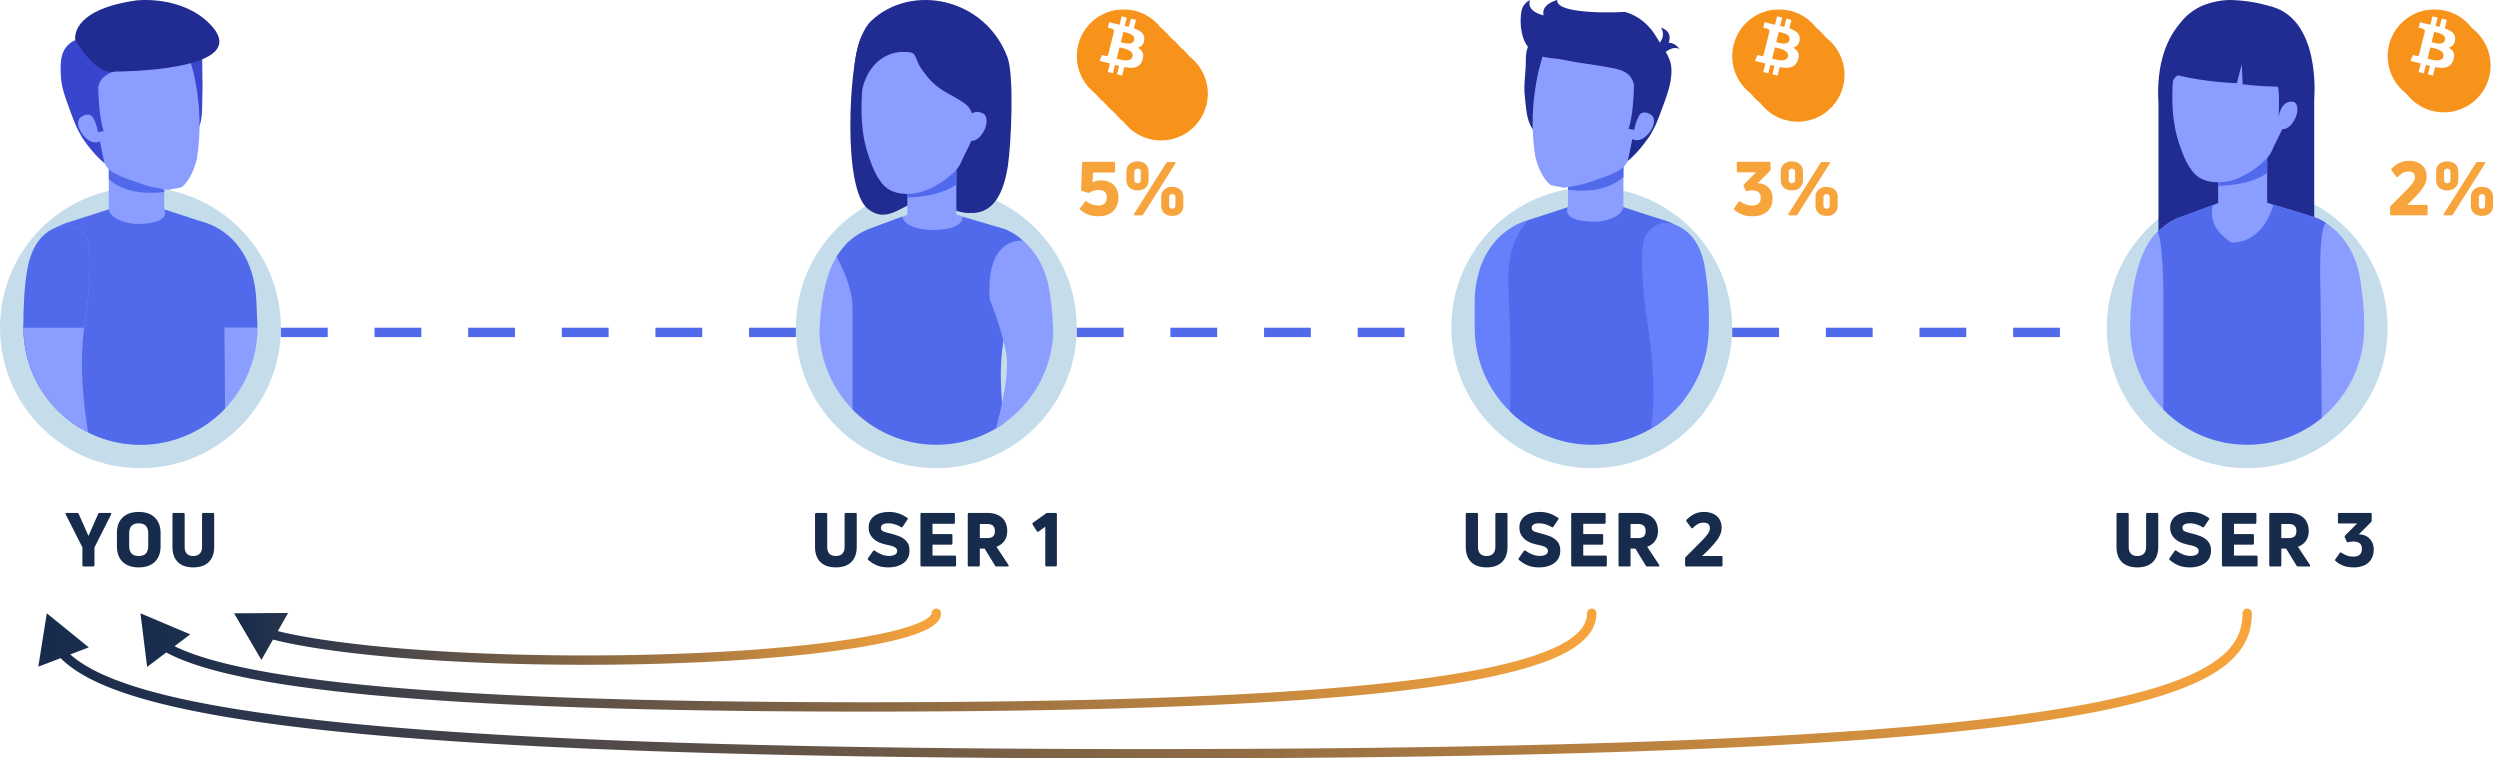 <svg width="534" height="162" fill="none" xmlns="http://www.w3.org/2000/svg"><circle cx="200" cy="70" r="30" fill="#C5DCEB"/><path fill-rule="evenodd" clip-rule="evenodd" d="M204.102 44.949c-2.213-.803-3.608-2.653-6.234-2.421-4.673.412-7.987 5.664-12.484 2.1-5.442-4.315-4.013-30.272-1.653-36.151 2-4.987 5.689-.112 10.953-1.787 6.117-1.946 11.389 2.88 14.552 7.89 3.291 5.218 4.986 11.863 4.5 17.984-.449 5.656-1.471 15.349-9.634 12.385z" fill="#212C93"/><path fill-rule="evenodd" clip-rule="evenodd" d="M179.744 53.394c.885-1.081 1.494.122 1.826 3.61l5.126 9.134-1.547 7.246-1.436 15.583c-5.072-4.359-8.376-10.718-8.689-17.853.372-13.7 4.72-17.72 4.72-17.72zm14.068-4.886h10.463v-15.32h-10.463v15.319z" fill="#8B9EFF"/><path fill-rule="evenodd" clip-rule="evenodd" d="M204.275 39.441V33.19h-10.463v9.006c3.451-.105 7.547-.73 10.463-2.754z" fill="#516AEC"/><path fill-rule="evenodd" clip-rule="evenodd" d="M185.979 48.776l8.844-3.276h8.44l10.812 3.276s3.692.985 6.04 4.617l-34.136-4.617z" fill="#8B9EFF"/><path fill-rule="evenodd" clip-rule="evenodd" d="M192.724 46.277c.674 2.847 6.318 2.847 6.318 2.847 7.026 0 6.518-2.772 6.518-2.772l8.515 2.424s6.213 1.652 7.646 8.599l.048.255-.008.008c-.531.541-2.145 3.162-4.842 7.862l-.194.34c-2.948 5.145-3.679 13.313-2.193 24.504A24.876 24.876 0 01200 95a24.925 24.925 0 01-17.892-7.54V65.84c0-3.037-1.134-6.718-3.402-11.046a22.608 22.608 0 012.366-3.021c2.412-2.234 4.907-2.997 4.907-2.997l6.745-2.5z" fill="#516AEC"/><path fill-rule="evenodd" clip-rule="evenodd" d="M218.413 51.36s4.473 3.136 5.692 10.512c0 0 .726 3.667.87 9.222-.373 8.698-5.191 16.243-12.24 20.424 2.102-7.865 2.805-13.383 2.108-16.555a66.01 66.01 0 00-3.381-10.859s-1.667-12.569 6.951-12.744zm-12.998-16.95a6.902 6.902 0 01-1.554 2.265 19.163 19.163 0 01-5.998 3.943c-2.736 1.123-6.867 1.266-9.041-.987-1.762-1.827-2.729-4.594-3.494-6.967-1.487-4.613-1.469-9.653-1.09-14.444a37.74 37.74 0 01.378-3.268c1.703-10.45 10.643-10.426 10.643-10.426 6.752-.294 12.914 2.896 13.951 10.01.399 2.725-.126 5.652-.263 8.376-.101 2.002-.346 4-.987 5.91-.653 1.948-1.731 3.707-2.545 5.587z" fill="#8B9EFF"/><path fill-rule="evenodd" clip-rule="evenodd" d="M183.514 24.38c-2.523-7.812-.487-16.999 2.529-19.873 8.543-8.15 24.32-5.048 29.141 7.692 1.489 3.935.79 18.608.115 23.119-.904 6.042-3.125 10.182-7.714 10.182.123-4.983-.26-10.503.182-16.594.439-6.044-.366-6.192-5.395-9.004-2.502-1.4-3.955-2.86-5.51-5.13-1.923-2.81-.476-3.793-4.283-3.666 0 0-8.848-.302-9.065 13.275z" fill="#212C93"/><path fill-rule="evenodd" clip-rule="evenodd" d="M206.287 26.442s.893-3.718 3.752-2.181c0 0 1.291.653.361 3.206 0 0-1.357 3.674-4.116 2.33l.003-3.355z" fill="#8B9EFF"/><g filter="url(#filter0_d)"><path d="M393.698 16.42c-1.335 5.356-6.761 8.616-12.119 7.28-5.355-1.335-8.616-6.761-7.279-12.118 1.335-5.358 6.76-8.618 12.117-7.283 5.357 1.336 8.617 6.763 7.281 12.12z" fill="url(#paint0_linear)"/></g><g filter="url(#filter1_d)"><path d="M391.698 14.42c-1.335 5.356-6.761 8.617-12.119 7.28-5.355-1.335-8.616-6.761-7.279-12.118 1.335-5.358 6.76-8.618 12.117-7.283 5.357 1.336 8.617 6.763 7.281 12.12z" fill="url(#paint1_linear)"/></g><g filter="url(#filter2_d)"><path d="M389.698 12.42c-1.335 5.356-6.761 8.617-12.119 7.28-5.355-1.335-8.616-6.761-7.279-12.118 1.335-5.358 6.76-8.618 12.117-7.283 5.357 1.336 8.617 6.763 7.281 12.12z" fill="url(#paint2_linear)"/></g><g filter="url(#filter3_d)"><path d="M531.698 14.42c-1.335 5.356-6.761 8.617-12.119 7.28-5.355-1.335-8.616-6.761-7.279-12.118 1.335-5.358 6.76-8.618 12.117-7.283 5.357 1.336 8.617 6.763 7.281 12.12z" fill="url(#paint3_linear)"/></g><g filter="url(#filter4_d)"><path d="M529.698 12.42c-1.335 5.356-6.761 8.617-12.119 7.28-5.355-1.335-8.616-6.761-7.279-12.118 1.335-5.358 6.76-8.618 12.117-7.283 5.357 1.336 8.617 6.763 7.281 12.12z" fill="url(#paint4_linear)"/></g><g filter="url(#filter5_d)"><path d="M257.698 20.42c-1.335 5.356-6.761 8.616-12.119 7.28-5.355-1.335-8.616-6.761-7.279-12.118 1.335-5.358 6.76-8.618 12.117-7.283 5.357 1.336 8.617 6.763 7.281 12.12z" fill="url(#paint5_linear)"/></g><g filter="url(#filter6_d)"><path d="M255.698 18.42c-1.335 5.356-6.761 8.616-12.119 7.28-5.355-1.335-8.616-6.761-7.279-12.118 1.335-5.358 6.76-8.618 12.117-7.283 5.357 1.336 8.617 6.763 7.281 12.12z" fill="url(#paint6_linear)"/></g><g filter="url(#filter7_d)"><path d="M253.698 16.42c-1.335 5.356-6.761 8.616-12.119 7.28-5.355-1.335-8.616-6.761-7.279-12.118 1.335-5.358 6.76-8.618 12.117-7.283 5.357 1.336 8.617 6.763 7.281 12.12z" fill="url(#paint7_linear)"/></g><g filter="url(#filter8_d)"><path d="M251.698 14.42c-1.335 5.356-6.761 8.617-12.119 7.28-5.355-1.335-8.616-6.761-7.279-12.118 1.335-5.358 6.76-8.618 12.117-7.283 5.357 1.336 8.617 6.763 7.281 12.12z" fill="url(#paint8_linear)"/></g><g filter="url(#filter9_d)"><path d="M249.698 12.42c-1.335 5.356-6.761 8.617-12.119 7.28-5.355-1.335-8.616-6.761-7.279-12.118 1.335-5.358 6.76-8.618 12.117-7.283 5.357 1.336 8.617 6.763 7.281 12.12z" fill="url(#paint9_linear)"/></g><path d="M244.408 8.575c.199-1.33-.814-2.045-2.199-2.523l.449-1.802-1.097-.274-.438 1.755c-.288-.071-.584-.14-.879-.206l.441-1.767-1.097-.273-.449 1.802a35.37 35.37 0 01-.701-.165l.001-.006-1.513-.378-.292 1.172s.814.187.797.198c.445.111.525.405.512.638l-.512 2.054c.03.008.07.019.114.036l-.116-.028-.718 2.876c-.054.135-.192.338-.503.26.011.017-.797-.198-.797-.198l-.545 1.256 1.428.356c.266.066.526.136.782.201l-.454 1.824 1.096.273.45-1.804c.299.082.59.156.874.227l-.448 1.795 1.097.274.454-1.82c1.871.354 3.278.212 3.87-1.48.477-1.363-.023-2.15-1.008-2.662.717-.165 1.257-.636 1.401-1.61zm-2.507 3.516c-.339 1.362-2.633.626-3.377.441l.603-2.415c.743.185 3.128.553 2.774 1.974zm.34-3.535c-.31 1.24-2.219.61-2.839.455l.547-2.19c.619.154 2.614.442 2.292 1.735zm142.167.019c.199-1.33-.814-2.045-2.199-2.523l.449-1.802-1.097-.274-.438 1.755c-.288-.071-.584-.14-.879-.206l.441-1.767-1.097-.273-.449 1.802a35.37 35.37 0 01-.701-.165l.001-.006-1.513-.378-.292 1.172s.814.187.797.198c.445.111.525.405.512.638l-.512 2.054c.03.008.07.019.114.036l-.116-.028-.718 2.876c-.054.135-.192.338-.503.26.011.017-.797-.198-.797-.198l-.545 1.256 1.428.356c.266.066.526.136.782.201l-.454 1.824 1.096.273.45-1.804c.299.082.59.156.874.227l-.448 1.795 1.097.274.454-1.82c1.871.354 3.278.212 3.87-1.48.477-1.363-.023-2.15-1.008-2.662.717-.165 1.257-.636 1.401-1.61zm-2.507 3.516c-.339 1.362-2.633.626-3.377.441l.603-2.415c.743.185 3.128.553 2.774 1.974zm.34-3.535c-.31 1.24-2.219.61-2.839.455l.547-2.19c.619.154 2.614.442 2.292 1.735zm142.167.019c.199-1.33-.814-2.045-2.199-2.523l.449-1.802-1.097-.274-.438 1.755c-.288-.071-.584-.14-.879-.206l.441-1.767-1.097-.273-.449 1.802a35.37 35.37 0 01-.701-.165l.001-.006-1.513-.378-.292 1.172s.814.187.797.198c.445.111.525.405.512.638l-.512 2.054c.03.008.07.019.114.036l-.116-.028-.718 2.876c-.054.135-.192.338-.503.26.011.017-.797-.198-.797-.198l-.545 1.256 1.428.356c.266.066.526.136.782.201l-.454 1.824 1.096.273.45-1.804c.299.082.59.156.874.227l-.448 1.795 1.097.274.454-1.82c1.871.354 3.278.212 3.87-1.48.477-1.363-.023-2.15-1.008-2.662.717-.165 1.257-.636 1.401-1.61zm-2.507 3.516c-.339 1.362-2.633.626-3.377.441l.603-2.415c.743.185 3.128.553 2.774 1.974zm.34-3.535c-.31 1.24-2.219.61-2.839.455l.547-2.19c.619.154 2.614.442 2.292 1.735z" fill="#fff"/><circle cx="480" cy="70" r="30" fill="#C5DCEB"/><path fill-rule="evenodd" clip-rule="evenodd" d="M471.204.995s-11.213 3.371-10.156 21.123v38.257h12.754L471.204.995z" fill="#212C93"/><path fill-rule="evenodd" clip-rule="evenodd" d="M469.93 12.468v54.96h24.387V21.13s1.602-17.76-10.051-19.942c0 0-14.336-2.597-14.336 11.28z" fill="#212C93"/><path fill-rule="evenodd" clip-rule="evenodd" d="M469.316 56.055h16.958v-8.396h-16.958v8.396zm29.087-7.175c-8.105.165-7.113 11.291-6.966 12.615l.015.128 1.57 29.718c7.061-4.319 11.812-12.044 11.969-20.89l.004-.451.004-.273.001-.554c-.028-4.473-.904-9.781-.904-9.781-1.22-7.376-5.693-10.512-5.693-10.512zm-37.594.653l-.172.16c-.982.956-5.22 5.324-5.642 19.41V70c0 8.417 4.16 15.863 10.536 20.394l1.155-26.737s2.742-13.949-5.877-14.124zm12.993-3.506h10.464V30.708h-10.464v15.32z" fill="#8B9EFF"/><path fill-rule="evenodd" clip-rule="evenodd" d="M484.266 36.96v-6.252h-10.464v9.007c3.452-.106 7.547-.73 10.464-2.754z" fill="#516AEC"/><path fill-rule="evenodd" clip-rule="evenodd" d="M459.933 50.913c2.348-3.632 6.037-4.618 6.037-4.618l8.844-3.276h8.44l10.812 3.276s3.692.986 6.039 4.618h-40.172zm25.472-18.983a6.923 6.923 0 01-1.553 2.265 19.184 19.184 0 01-5.999 3.943c-2.736 1.122-6.866 1.266-9.041-.988-1.762-1.827-2.729-4.594-3.493-6.966-1.488-4.614-1.469-9.654-1.091-14.445.087-1.092.197-2.186.379-3.268 1.702-10.45 10.643-10.426 10.643-10.426 6.751-.294 12.914 2.897 13.951 10.011.399 2.725-.127 5.651-.264 8.376-.1 2.001-.346 4-.987 5.909-.653 1.949-1.731 3.707-2.545 5.588z" fill="#8B9EFF"/><path fill-rule="evenodd" clip-rule="evenodd" d="M486.278 23.962s.893-3.718 3.752-2.182c0 0 1.291.653.361 3.207 0 0-1.357 3.673-4.116 2.33l.003-3.355z" fill="#8B9EFF"/><path fill-rule="evenodd" clip-rule="evenodd" d="M463.547 13.667C463.067-.676 476.68.005 476.68.005c13.381.55 14.047 6.61 14.047 6.61 1.619 7.693-.698 15.165-.698 15.165-2.844-.62-3.325 3.185-3.325 3.185.299-6.097-.202-6.465-.202-6.465-4.342-.045-7.469-.511-7.469-.511l-.191-4.252-1.047 4.028s-6.153-.137-12.545-1.654c0 0-1.703.12-1.703 5.297v-7.741z" fill="#212C93"/><path fill-rule="evenodd" clip-rule="evenodd" d="M494.066 46.295l-8.466-2.57-.083.304c-.429 1.472-2.631 7.781-8.837 7.781l-.184-.108c-.939-.57-5.092-3.387-3.782-7.905l-6.77 2.506c-.271.088-2.644.898-4.927 3.032l-.206.2c.051.037 1.202 1.026 1.288 13.824l-.016 24.08A24.923 24.923 0 00479.995 95a24.899 24.899 0 0015.933-5.734l-.269-26.963-.033-1.304c-.289-13.34 1.249-13.344 1.249-13.344-1.531-1.02-2.809-1.36-2.809-1.36z" fill="#516AEC"/><circle r="30" transform="matrix(-1 0 0 1 340 70)" fill="#C5DCEB"/><path fill-rule="evenodd" clip-rule="evenodd" d="M358.788 10.543s-1.158-1.063-3.364.86l-1.026-1.595s2.478-1.96 4.39.735z" fill="#212C93"/><path fill-rule="evenodd" clip-rule="evenodd" d="M354.746 5.885s1.37 1.7-.602 3.64l1.33 1.343s3.051-3.739-.728-4.983z" fill="#212C93"/><path fill-rule="evenodd" clip-rule="evenodd" d="M360.365 51.727c-2.4-3.713-6.172-4.72-6.172-4.72l-9.038-3.35h-8.627l-9.035 3.35s-3.772 1.007-6.173 4.72h39.045z" fill="#8B9EFF"/><path fill-rule="evenodd" clip-rule="evenodd" d="M330.168 57.592s4.423-12.55-3.691-10.585c0 0-10.656 2.225-11.477 16.503V70c0 10.42 6.374 19.35 15.435 23.105.44-9.194-.083-32.884-.267-35.513z" fill="#667FFB"/><path fill-rule="evenodd" clip-rule="evenodd" d="M346.764 46.732h-11.845V35.184h11.845v11.548z" fill="#8B9EFF"/><path fill-rule="evenodd" clip-rule="evenodd" d="M334.919 40.551v-5.367h11.845v2.659c-3.379 2.811-7.448 3.168-11.845 2.708zm.001 3.703l-8.444 2.753-.015.004c-3.118 3.512-4.253 7.509-4.253 12.241 0 7.297.737 13.244.335 28.643A24.914 24.914 0 00340 95c7.971 0 15.071-3.73 19.649-9.542l-.033-21.009 4.31-7.923c-1.257-7.716-8.588-9.52-8.588-9.52l-8.574-2.752c-.747 2.908-5.859 3.107-5.859 3.107-7.761 0-5.985-3.107-5.985-3.107z" fill="#516AEC"/><path fill-rule="evenodd" clip-rule="evenodd" d="M325.714 20.75c-.336-2.657.229-5.2.201-7.818-.019-1.757.325-4.408 2.509-4.63 3.026-.31 3.96 4.917 4.138 7.181.247 3.122-.528 6.496-1.129 9.551-.217 1.103-.195 3.308-1.437 3.841-1.062.455-2.148-.617-2.691-1.415-1.309-1.926-1.311-4.487-1.591-6.71z" fill="#212C93"/><path fill-rule="evenodd" clip-rule="evenodd" d="M327.959 33.577c1.197 4.684 3.306 5.974 3.306 5.974l2.827.552c1.628-.206 4.434-.869 4.434-.869 6.459-2.196 8.331-2.789 9.332-5.244.042-.104 5.092-17.631 5.092-17.631.826-9.021-8.617-10.898-10.043-11.134-1.41-.325-10.401-2.824-13.057 5.836 0 0-3.923 10.035-1.891 22.516z" fill="#8B9EFF"/><path fill-rule="evenodd" clip-rule="evenodd" d="M324.99 2.332c-.512 2.8-.033 6.678 2.137 8.466 2.357 1.94 4.379 1.413 7.215 2.043 2.949.655 5.965.915 8.928 1.488 2.076.402 4.471.632 5.426 2.833 1.263 2.909 1.512 6.705.661 9.54-.707 2.361-.924 4.657-1.7 7.732 2.679-2.217 4.759-5.45 4.759-5.45 1.335-2.35 1.335-2.35 2.841-6.436.884-2.395 1.647-4.501 1.761-6.97.146-3.186-1.398-4.575-3.099-7.5-1.598-2.75-3.84-4.653-6.764-5.525 0 0-14.824.833-14.545-2.553 0 0-3.561.909-2.883 3.276 0 0-3.725-.68-2.935-3.276 0 0-1.506.71-1.802 2.332z" fill="#212C93"/><path fill-rule="evenodd" clip-rule="evenodd" d="M348.763 26.093s1.597-3.479 4.106-1.417c0 0 1.143.89-.264 3.22 0 0-2.044 3.346-4.493 1.491l.651-3.294z" fill="#8B9EFF"/><path fill-rule="evenodd" clip-rule="evenodd" d="M349.012 17.98s-.01 6.228-1.154 9.532l1.213.24s.639-4.27 2.837-4.321l-2.896-5.45z" fill="#212C93"/><path fill-rule="evenodd" clip-rule="evenodd" d="M351.548 50.188c-.081.108-2.027 2.892.4 19.125 1.361 9.1 1.6 16.514.719 22.245C360.047 87.212 365 79.184 365 70v-4.013c-.098-3.046-.343-6.107-.892-9.11-.785-4.292-2.869-8.098-7.456-9.188-2.1-.5-3.966.771-5.104 2.499z" fill="#667FFB"/><circle cx="30" cy="70" r="30" fill="#C5DCEB"/><path fill-rule="evenodd" clip-rule="evenodd" d="M30 95c13.807 0 25-11.193 25-25H5c0 13.807 11.193 25 25 25zM9.635 52.193c2.4-3.713 6.172-4.72 6.172-4.72l9.038-3.349h8.627l9.035 3.35s3.772 1.006 6.173 4.719H9.635z" fill="#8B9EFF"/><path fill-rule="evenodd" clip-rule="evenodd" d="M55 70l-.25-6.004c-.821-14.278-11.227-16.523-11.227-16.523-8.114-1.964-3.691 10.585-3.691 10.585C39.62 61.083 40.127 65.371 41 70h14z" fill="#516AEC"/><path fill-rule="evenodd" clip-rule="evenodd" d="M23.236 47.198h11.845V35.65H23.236v11.548z" fill="#8B9EFF"/><path fill-rule="evenodd" clip-rule="evenodd" d="M35.08 41.018V35.65H23.237v2.659c3.379 2.812 7.448 3.169 11.845 2.709z" fill="#516AEC"/><path fill-rule="evenodd" clip-rule="evenodd" d="M43.258 18.448c0-2.745-.117-5.484-.052-8.226.042-1.752.203-1.3-1.827-1.492-2.813-.268-3.753 4.957-3.95 7.218-.272 3.117.402 6.471.921 9.51.186 1.097.136 3.297 1.285 3.811.982.44 2.008-.645 2.524-1.448 1.186-1.848.977-4.672 1.055-6.768.032-.87.044-1.738.044-2.605z" fill="#3746CD"/><path fill-rule="evenodd" clip-rule="evenodd" d="M42.04 34.043c-1.197 4.684-3.305 5.975-3.305 5.975l-2.827.551c-1.627-.206-4.434-.869-4.434-.869-6.46-2.195-8.33-2.788-9.332-5.243-.042-.104-5.092-17.631-5.092-17.631-.826-9.022 8.617-10.899 10.043-11.135 1.41-.325 10.401-2.823 13.057 5.837 0 0 3.923 10.034 1.89 22.515z" fill="#8B9EFF"/><path fill-rule="evenodd" clip-rule="evenodd" d="M16.08 8.545c-3.137 1.512-3.245 4.313-3.098 7.498.114 2.47.877 4.576 1.76 6.972 1.506 4.086 1.506 4.086 2.842 6.435 0 0 2.08 3.234 4.759 5.45-.776-3.074-.994-5.37-1.7-7.731-.851-2.835-.602-6.632.66-9.54 0 0 .715-1.938 3.651-2.49 2.936-.553 0 0 0 0l-8.873-6.594z" fill="#3746CD"/><path fill-rule="evenodd" clip-rule="evenodd" d="M21.237 26.56s-1.597-3.479-4.106-1.418c0 0-1.143.892.264 3.22 0 0 2.044 3.346 4.493 1.492l-.65-3.294z" fill="#8B9EFF"/><path fill-rule="evenodd" clip-rule="evenodd" d="M20.988 18.448s.01 6.227 1.154 9.53l-1.213.24s-.639-4.27-2.837-4.321l2.896-5.45z" fill="#3746CD"/><path fill-rule="evenodd" clip-rule="evenodd" d="M44.81 5.11c10.095 10.28-20.452 10.176-20.452 10.176s-3.204 1.482-8.277-6.741c0 0-1.369-6.432 13.076-8.457 0 0 9.547-1.17 15.653 5.022z" fill="#212C93"/><path fill-rule="evenodd" clip-rule="evenodd" d="M35.08 44.72l8.443 2.753.015.004c3.118 3.512 4.13 7.51 4.254 12.242.04 1.517.246 16.727.278 27.556A24.923 24.923 0 0130 95C16.193 95 5 83.807 5 70l-.001.02 1.075-13.028c1.237-7.595 8.36-9.461 8.582-9.517l.005-.002 8.575-2.753c.746 2.909 5.859 3.108 5.859 3.108 7.412 0 6.124-2.836 5.994-3.09l-.01-.018z" fill="#516AEC"/><path fill-rule="evenodd" clip-rule="evenodd" d="M18.451 50.654S20.476 53.435 18 70c-.882 5.899-.617 13.35.796 22.355-7.961-3.998-13.492-12.123-13.784-21.568.014-2.867.035-4.18.04-4.326.098-3.046.29-6.115.84-9.118.784-4.291 2.868-8.097 7.456-9.188 2.1-.5 3.966.771 5.103 2.5z" fill="#8B9EFF"/><path fill-rule="evenodd" clip-rule="evenodd" d="M18.452 50.654S20.477 53.435 18 70l-12.983-.002c.013-2.321.031-3.405.036-3.537.098-3.046.29-6.115.84-9.118.784-4.291 2.868-8.097 7.455-9.188 2.1-.5 3.967.771 5.104 2.5z" fill="#516AEC"/><path d="M17.872 121c-.181 0-.272-.096-.272-.288v-3.792l-3.552-7.024c-.053-.096-.064-.176-.032-.24.043-.064.123-.096.24-.096h2.24c.15 0 .256.075.32.224l2.08 4.688 2.064-4.688a.312.312 0 01.32-.224h2.24c.107 0 .181.032.224.096.043.064.037.144-.016.24l-3.552 7.04v3.776c0 .192-.09.288-.272.288h-2.032zm16.428-4.352c0 1.44-.411 2.56-1.232 3.36-.811.789-1.958 1.184-3.44 1.184-1.472 0-2.619-.395-3.44-1.184-.811-.8-1.216-1.92-1.216-3.36v-2.768c0-1.429.405-2.539 1.216-3.328.821-.8 1.968-1.2 3.44-1.2 1.482 0 2.629.4 3.44 1.2.821.789 1.232 1.899 1.232 3.328v2.768zm-6.704-.048c0 1.44.677 2.16 2.032 2.16 1.354 0 2.032-.72 2.032-2.16v-2.672c0-1.429-.678-2.144-2.032-2.144-1.355 0-2.032.715-2.032 2.144v2.672zm18.153.192c0 1.408-.39 2.496-1.168 3.264-.779.757-1.878 1.136-3.296 1.136-1.419 0-2.518-.379-3.296-1.136-.768-.768-1.152-1.856-1.152-3.264v-6.944c0-.192.096-.288.288-.288h2.032c.192 0 .288.096.288.288v6.944c0 .651.154 1.141.464 1.472.32.331.778.496 1.376.496.597 0 1.056-.165 1.376-.496.33-.331.496-.821.496-1.472v-6.944c0-.192.09-.288.272-.288h2.048c.181 0 .272.096.272.288v6.944zm137.251 0c0 1.408-.389 2.496-1.168 3.264-.779.757-1.877 1.136-3.296 1.136-1.419 0-2.517-.379-3.296-1.136-.768-.768-1.152-1.856-1.152-3.264v-6.944c0-.192.096-.288.288-.288h2.032c.192 0 .288.096.288.288v6.944c0 .651.155 1.141.464 1.472.32.331.779.496 1.376.496.597 0 1.056-.165 1.376-.496.331-.331.496-.821.496-1.472v-6.944c0-.192.091-.288.272-.288h2.048c.181 0 .272.096.272.288v6.944zm11.27.816c0 .565-.107 1.072-.32 1.52a3.125 3.125 0 01-.928 1.12c-.395.299-.875.533-1.44.704-.566.16-1.2.24-1.904.24-.406 0-.79-.032-1.152-.096a5.089 5.089 0 01-1.056-.272 6.612 6.612 0 01-1.008-.48c-.32-.203-.651-.443-.992-.72-.139-.107-.16-.235-.064-.384l1.088-1.552c.106-.149.234-.165.384-.048.48.341.965.608 1.456.8.49.192.997.293 1.52.304.522 0 .949-.085 1.28-.256.33-.181.496-.448.496-.8a.767.767 0 00-.176-.512 1.266 1.266 0 00-.448-.352 2.93 2.93 0 00-.656-.24 7.557 7.557 0 00-.784-.192 13.505 13.505 0 01-1.312-.352 5.389 5.389 0 01-1.312-.656 3.728 3.728 0 01-.992-1.088c-.267-.437-.4-.981-.4-1.632 0-.555.112-1.04.336-1.456.224-.416.528-.757.912-1.024a4.282 4.282 0 011.376-.624 6.766 6.766 0 011.712-.208c.704 0 1.36.096 1.968.288.608.192 1.242.507 1.904.944.17.107.197.235.08.384l-1.024 1.536c-.107.149-.24.176-.4.08a4.823 4.823 0 00-1.312-.592 4.513 4.513 0 00-1.344-.208c-.576 0-.987.091-1.232.272a.808.808 0 00-.352.688c0 .352.165.603.496.752.341.149.853.304 1.536.464a15.3 15.3 0 011.568.48 4.53 4.53 0 011.296.672c.373.267.666.603.88 1.008.213.405.32.901.32 1.488zm4.911 1.072h4.752c.192 0 .288.091.288.272v1.76c0 .192-.096.288-.288.288h-7.04c-.192 0-.288-.096-.288-.288v-10.864c0-.192.096-.288.288-.288h6.784c.192 0 .288.096.288.288v1.76c0 .181-.096.272-.288.272h-4.496v2.192h3.968c.192 0 .288.091.288.272v1.728c0 .181-.096.272-.288.272h-3.968v2.336zm13.676 2.32a.331.331 0 01-.32-.192l-2.224-3.632h-1.024v3.536c0 .192-.096.288-.288.288h-2c-.192 0-.288-.096-.288-.288v-10.864c0-.192.096-.288.288-.288h3.888c.683 0 1.286.091 1.808.272a3.74 3.74 0 011.344.768c.363.331.635.736.816 1.216.192.48.288 1.013.288 1.6 0 .832-.202 1.536-.608 2.112-.394.565-.96.987-1.696 1.264l2.56 3.872c.054.096.064.176.032.24s-.106.096-.224.096h-2.352zm-3.568-9.072v3.008h1.52c.598 0 1.03-.117 1.296-.352.267-.245.4-.629.4-1.152 0-.512-.133-.891-.4-1.136-.266-.245-.698-.368-1.296-.368h-1.52zm14.25 9.056c-.181 0-.272-.091-.272-.272v-8.208l-1.408 1.024c-.16.107-.293.08-.4-.08l-.896-1.408c-.085-.128-.059-.256.08-.384l2.784-1.984a.599.599 0 01.352-.112h1.696c.181 0 .272.096.272.288v10.864c0 .181-.091.272-.272.272h-1.936z" fill="#172B4D"/><path d="M238.896 42.192c0 .619-.101 1.173-.304 1.664-.192.49-.475.912-.848 1.264a3.843 3.843 0 01-1.328.8c-.512.181-1.093.272-1.744.272-.864 0-1.616-.123-2.256-.368a5.456 5.456 0 01-1.664-1.024c-.107-.128-.107-.261 0-.4l.992-1.312c.107-.139.24-.144.4-.016.395.277.8.485 1.216.624.427.128.843.192 1.248.192.608 0 1.061-.15 1.36-.448.299-.31.448-.747.448-1.312 0-1.024-.581-1.536-1.744-1.536-.395 0-.747.048-1.056.144a2.7 2.7 0 00-.832.384c-.139.096-.267.123-.384.08l-1.232-.4c-.16-.043-.24-.15-.24-.32l.208-5.632c0-.085.027-.155.08-.208a.282.282 0 01.208-.08h6.464c.192 0 .288.096.288.288v1.728c0 .181-.096.272-.288.272h-4.432l-.08 2.144c.181-.128.432-.235.752-.32.32-.096.667-.144 1.04-.144a4.42 4.42 0 011.552.256c.459.17.848.416 1.168.736.32.31.565.693.736 1.152.181.448.272.955.272 1.52zm10.829 1.648c0 .267.069.453.208.56a.7.7 0 00.464.176.762.762 0 00.48-.176c.128-.117.192-.304.192-.56v-1.648c0-.245-.064-.432-.192-.56a.762.762 0 00-.48-.176c-.213 0-.379.07-.496.208a.79.79 0 00-.176.528v1.648zm-7.424-5.456c0 .277.069.47.208.576a.7.7 0 00.464.176.784.784 0 00.496-.176c.128-.117.192-.31.192-.576v-1.632c0-.267-.064-.453-.192-.56a.784.784 0 00-.496-.176.7.7 0 00-.464.176c-.139.107-.208.293-.208.56v1.632zm3.04.032c0 .725-.219 1.285-.656 1.68-.437.384-1.008.576-1.712.576s-1.275-.197-1.712-.592c-.437-.395-.656-.95-.656-1.664V36.72c0-.736.219-1.29.656-1.664.437-.384 1.008-.576 1.712-.576.715 0 1.285.192 1.712.576.437.373.656.928.656 1.664v1.696zM242.429 46c-.128 0-.197-.037-.208-.112-.032-.064-.021-.139.032-.224l6.864-10.88c.075-.117.192-.176.352-.176h1.392c.117 0 .192.032.224.096.032.075.021.155-.032.24l-6.88 10.88a.396.396 0 01-.336.176h-1.408zm10.336-2.144c0 .725-.219 1.285-.656 1.68-.437.384-1.008.576-1.712.576s-1.275-.192-1.712-.576c-.437-.395-.656-.955-.656-1.68V42.16c0-.736.219-1.29.656-1.664.437-.384 1.008-.576 1.712-.576s1.275.192 1.712.576c.437.373.656.928.656 1.664v1.696zm125.859-1.536c0 .63-.101 1.184-.304 1.664-.192.48-.475.885-.848 1.216a3.72 3.72 0 01-1.344.736 5.653 5.653 0 01-1.76.256c-.917 0-1.685-.128-2.304-.384a6.248 6.248 0 01-1.616-.992c-.117-.117-.117-.25 0-.4l.944-1.328a.202.202 0 01.192-.08.32.32 0 01.208.08c.181.117.357.224.528.32.181.096.373.181.576.256.203.075.421.133.656.176.245.032.517.048.816.048.544 0 .965-.139 1.264-.416.309-.277.464-.699.464-1.264 0-1.024-.619-1.536-1.856-1.536-.149 0-.315.01-.496.032a3.724 3.724 0 00-.56.112c-.149.043-.267-.016-.352-.176l-.384-.88c-.064-.139-.037-.267.08-.384l2.544-2.56h-3.824c-.181 0-.272-.09-.272-.272v-1.696c0-.192.091-.288.272-.288h6.672c.181 0 .272.096.272.288v1.328a.479.479 0 01-.144.352l-2.592 2.592v.032c.427-.01.832.059 1.216.208.384.139.72.352 1.008.64.288.277.517.613.688 1.008.171.395.256.832.256 1.312zm10.867 1.52c0 .267.069.453.208.56a.699.699 0 00.464.176c.17 0 .33-.059.48-.176.128-.117.192-.304.192-.56v-1.648c0-.245-.064-.432-.192-.56a.766.766 0 00-.48-.176c-.214 0-.379.07-.496.208a.786.786 0 00-.176.528v1.648zm-7.424-5.456c0 .277.069.47.208.576a.699.699 0 00.464.176.786.786 0 00.496-.176c.128-.117.192-.31.192-.576v-1.632c0-.267-.064-.453-.192-.56a.786.786 0 00-.496-.176.699.699 0 00-.464.176c-.139.107-.208.293-.208.56v1.632zm3.04.032c0 .725-.219 1.285-.656 1.68-.438.384-1.008.576-1.712.576s-1.275-.197-1.712-.592c-.438-.395-.656-.95-.656-1.664V36.72c0-.736.218-1.29.656-1.664.437-.384 1.008-.576 1.712-.576.714 0 1.285.192 1.712.576.437.373.656.928.656 1.664v1.696zM382.195 46c-.128 0-.198-.037-.208-.112-.032-.064-.022-.139.032-.224l6.864-10.88c.074-.117.192-.176.352-.176h1.392c.117 0 .192.032.224.096.032.075.021.155-.032.24l-6.88 10.88a.398.398 0 01-.336.176h-1.408zm10.336-2.144c0 .725-.219 1.285-.656 1.68-.438.384-1.008.576-1.712.576s-1.275-.192-1.712-.576c-.438-.395-.656-.955-.656-1.68V42.16c0-.736.218-1.29.656-1.664.437-.384 1.008-.576 1.712-.576s1.274.192 1.712.576c.437.373.656.928.656 1.664v1.696zM510.816 46c-.192 0-.288-.096-.288-.288V44.32c0-.139.048-.256.144-.352l2.624-2.64c.437-.437.816-.821 1.136-1.152.32-.341.581-.645.784-.912.213-.277.368-.533.464-.768.107-.235.16-.47.16-.704 0-.31-.101-.576-.304-.8-.203-.235-.555-.352-1.056-.352-.48 0-.901.107-1.264.32a5.244 5.244 0 00-.992.784c-.128.15-.256.144-.384-.016l-.992-1.328c-.096-.15-.091-.283.016-.4a6.32 6.32 0 011.552-1.152c.608-.33 1.328-.496 2.16-.496a4.89 4.89 0 011.52.224c.469.15.869.368 1.2.656.331.277.587.63.768 1.056.181.416.272.896.272 1.44 0 .33-.043.645-.128.944a4.165 4.165 0 01-.336.864 6.307 6.307 0 01-.56.88 16.41 16.41 0 01-.784.96 22.7 22.7 0 01-1.12 1.2c-.405.405-.821.8-1.248 1.184h4.08c.192 0 .288.09.288.272v1.68c0 .192-.096.288-.288.288h-7.424zm18.659-2.16c0 .267.069.453.208.56a.7.7 0 00.464.176.762.762 0 00.48-.176c.128-.117.192-.304.192-.56v-1.648c0-.245-.064-.432-.192-.56a.762.762 0 00-.48-.176c-.213 0-.379.07-.496.208a.79.79 0 00-.176.528v1.648zm-7.424-5.456c0 .277.069.47.208.576a.7.7 0 00.464.176.784.784 0 00.496-.176c.128-.117.192-.31.192-.576v-1.632c0-.267-.064-.453-.192-.56a.784.784 0 00-.496-.176.7.7 0 00-.464.176c-.139.107-.208.293-.208.56v1.632zm3.04.032c0 .725-.219 1.285-.656 1.68-.437.384-1.008.576-1.712.576s-1.275-.197-1.712-.592c-.437-.395-.656-.95-.656-1.664V36.72c0-.736.219-1.29.656-1.664.437-.384 1.008-.576 1.712-.576.715 0 1.285.192 1.712.576.437.373.656.928.656 1.664v1.696zM522.179 46c-.128 0-.197-.037-.208-.112-.032-.064-.021-.139.032-.224l6.864-10.88c.075-.117.192-.176.352-.176h1.392c.117 0 .192.032.224.096.032.075.021.155-.032.24l-6.88 10.88a.396.396 0 01-.336.176h-1.408zm10.336-2.144c0 .725-.219 1.285-.656 1.68-.437.384-1.008.576-1.712.576s-1.275-.192-1.712-.576c-.437-.395-.656-.955-.656-1.68V42.16c0-.736.219-1.29.656-1.664.437-.384 1.008-.576 1.712-.576s1.275.192 1.712.576c.437.373.656.928.656 1.664v1.696z" fill="#F8A43C"/><path d="M322 116.792c0 1.408-.389 2.496-1.168 3.264-.779.757-1.877 1.136-3.296 1.136-1.419 0-2.517-.379-3.296-1.136-.768-.768-1.152-1.856-1.152-3.264v-6.944c0-.192.096-.288.288-.288h2.032c.192 0 .288.096.288.288v6.944c0 .651.155 1.141.464 1.472.32.331.779.496 1.376.496.597 0 1.056-.165 1.376-.496.331-.331.496-.821.496-1.472v-6.944c0-.192.091-.288.272-.288h2.048c.181 0 .272.096.272.288v6.944zm11.27.816c0 .565-.107 1.072-.32 1.52a3.125 3.125 0 01-.928 1.12c-.395.299-.875.533-1.44.704-.566.16-1.2.24-1.904.24-.406 0-.79-.032-1.152-.096a5.089 5.089 0 01-1.056-.272 6.612 6.612 0 01-1.008-.48c-.32-.203-.651-.443-.992-.72-.139-.107-.16-.235-.064-.384l1.088-1.552c.106-.149.234-.165.384-.048.48.341.965.608 1.456.8.49.192.997.293 1.52.304.522 0 .949-.085 1.28-.256.33-.181.496-.448.496-.8a.767.767 0 00-.176-.512 1.266 1.266 0 00-.448-.352 2.93 2.93 0 00-.656-.24 7.557 7.557 0 00-.784-.192 13.505 13.505 0 01-1.312-.352 5.389 5.389 0 01-1.312-.656 3.728 3.728 0 01-.992-1.088c-.267-.437-.4-.981-.4-1.632 0-.555.112-1.04.336-1.456.224-.416.528-.757.912-1.024a4.282 4.282 0 011.376-.624 6.766 6.766 0 011.712-.208c.704 0 1.36.096 1.968.288.608.192 1.242.507 1.904.944.17.107.197.235.08.384l-1.024 1.536c-.107.149-.24.176-.4.08a4.823 4.823 0 00-1.312-.592 4.513 4.513 0 00-1.344-.208c-.576 0-.987.091-1.232.272a.808.808 0 00-.352.688c0 .352.165.603.496.752.341.149.853.304 1.536.464a15.3 15.3 0 011.568.48 4.53 4.53 0 011.296.672c.373.267.666.603.88 1.008.213.405.32.901.32 1.488zm4.911 1.072h4.752c.192 0 .288.091.288.272v1.76c0 .192-.096.288-.288.288h-7.04c-.192 0-.288-.096-.288-.288v-10.864c0-.192.096-.288.288-.288h6.784c.192 0 .288.096.288.288v1.76c0 .181-.096.272-.288.272h-4.496v2.192h3.968c.192 0 .288.091.288.272v1.728c0 .181-.096.272-.288.272h-3.968v2.336zm13.676 2.32a.331.331 0 01-.32-.192l-2.224-3.632h-1.024v3.536c0 .192-.096.288-.288.288h-2c-.192 0-.288-.096-.288-.288v-10.864c0-.192.096-.288.288-.288h3.888c.683 0 1.286.091 1.808.272a3.74 3.74 0 011.344.768c.363.331.635.736.816 1.216.192.48.288 1.013.288 1.6 0 .832-.202 1.536-.608 2.112-.394.565-.96.987-1.696 1.264l2.56 3.872c.054.096.064.176.032.24s-.106.096-.224.096h-2.352zm-3.568-9.072v3.008h1.52c.598 0 1.03-.117 1.296-.352.267-.245.4-.629.4-1.152 0-.512-.133-.891-.4-1.136-.266-.245-.698-.368-1.296-.368h-1.52zm11.93 9.072c-.192 0-.288-.096-.288-.288v-1.392c0-.139.048-.256.144-.352l2.624-2.64c.437-.437.816-.821 1.136-1.152.32-.341.581-.645.784-.912.213-.277.368-.533.464-.768.107-.235.16-.469.16-.704 0-.309-.101-.576-.304-.8-.203-.235-.555-.352-1.056-.352-.48 0-.901.107-1.264.32a5.244 5.244 0 00-.992.784c-.128.149-.256.144-.384-.016l-.992-1.328c-.096-.149-.091-.283.016-.4a6.32 6.32 0 011.552-1.152c.608-.331 1.328-.496 2.16-.496a4.9 4.9 0 011.52.224c.469.149.869.368 1.2.656.331.277.587.629.768 1.056.181.416.272.896.272 1.44 0 .331-.043.645-.128.944a4.165 4.165 0 01-.336.864 6.324 6.324 0 01-.56.88 22.469 22.469 0 01-1.904 2.16c-.405.405-.821.8-1.248 1.184h4.08c.192 0 .288.091.288.272v1.68c0 .192-.096.288-.288.288h-7.424zM461 116.792c0 1.408-.389 2.496-1.168 3.264-.779.757-1.877 1.136-3.296 1.136-1.419 0-2.517-.379-3.296-1.136-.768-.768-1.152-1.856-1.152-3.264v-6.944c0-.192.096-.288.288-.288h2.032c.192 0 .288.096.288.288v6.944c0 .651.155 1.141.464 1.472.32.331.779.496 1.376.496.597 0 1.056-.165 1.376-.496.331-.331.496-.821.496-1.472v-6.944c0-.192.091-.288.272-.288h2.048c.181 0 .272.096.272.288v6.944zm11.27.816c0 .565-.107 1.072-.32 1.52a3.125 3.125 0 01-.928 1.12c-.395.299-.875.533-1.44.704-.566.16-1.2.24-1.904.24-.406 0-.79-.032-1.152-.096a5.089 5.089 0 01-1.056-.272 6.612 6.612 0 01-1.008-.48c-.32-.203-.651-.443-.992-.72-.139-.107-.16-.235-.064-.384l1.088-1.552c.106-.149.234-.165.384-.048.48.341.965.608 1.456.8.49.192.997.293 1.52.304.522 0 .949-.085 1.28-.256.33-.181.496-.448.496-.8a.767.767 0 00-.176-.512 1.266 1.266 0 00-.448-.352 2.93 2.93 0 00-.656-.24 7.557 7.557 0 00-.784-.192 13.505 13.505 0 01-1.312-.352 5.389 5.389 0 01-1.312-.656 3.728 3.728 0 01-.992-1.088c-.267-.437-.4-.981-.4-1.632 0-.555.112-1.04.336-1.456.224-.416.528-.757.912-1.024a4.282 4.282 0 011.376-.624 6.766 6.766 0 011.712-.208c.704 0 1.36.096 1.968.288.608.192 1.242.507 1.904.944.17.107.197.235.08.384l-1.024 1.536c-.107.149-.24.176-.4.08a4.823 4.823 0 00-1.312-.592 4.513 4.513 0 00-1.344-.208c-.576 0-.987.091-1.232.272a.808.808 0 00-.352.688c0 .352.165.603.496.752.341.149.853.304 1.536.464a15.3 15.3 0 011.568.48 4.53 4.53 0 011.296.672c.373.267.666.603.88 1.008.213.405.32.901.32 1.488zm4.911 1.072h4.752c.192 0 .288.091.288.272v1.76c0 .192-.096.288-.288.288h-7.04c-.192 0-.288-.096-.288-.288v-10.864c0-.192.096-.288.288-.288h6.784c.192 0 .288.096.288.288v1.76c0 .181-.096.272-.288.272h-4.496v2.192h3.968c.192 0 .288.091.288.272v1.728c0 .181-.096.272-.288.272h-3.968v2.336zm13.676 2.32a.331.331 0 01-.32-.192l-2.224-3.632h-1.024v3.536c0 .192-.096.288-.288.288h-2c-.192 0-.288-.096-.288-.288v-10.864c0-.192.096-.288.288-.288h3.888c.683 0 1.286.091 1.808.272a3.74 3.74 0 011.344.768c.363.331.635.736.816 1.216.192.48.288 1.013.288 1.6 0 .832-.202 1.536-.608 2.112-.394.565-.96.987-1.696 1.264l2.56 3.872c.054.096.064.176.032.24s-.106.096-.224.096h-2.352zm-3.568-9.072v3.008h1.52c.598 0 1.03-.117 1.296-.352.267-.245.4-.629.4-1.152 0-.512-.133-.891-.4-1.136-.266-.245-.698-.368-1.296-.368h-1.52zm19.738 5.392c0 .629-.101 1.184-.304 1.664-.192.48-.475.885-.848 1.216a3.72 3.72 0 01-1.344.736 5.644 5.644 0 01-1.76.256c-.917 0-1.685-.128-2.304-.384a6.248 6.248 0 01-1.616-.992c-.117-.117-.117-.251 0-.4l.944-1.328c.053-.064.117-.091.192-.08a.32.32 0 01.208.08c.181.117.357.224.528.32.181.096.373.181.576.256.203.075.421.133.656.176.245.032.517.048.816.048.544 0 .965-.139 1.264-.416.309-.277.464-.699.464-1.264 0-1.024-.619-1.536-1.856-1.536a4.35 4.35 0 00-.496.032 3.724 3.724 0 00-.56.112c-.149.043-.267-.016-.352-.176l-.384-.88c-.064-.139-.037-.267.08-.384l2.544-2.56h-3.824c-.181 0-.272-.091-.272-.272v-1.696c0-.192.091-.288.272-.288h6.672c.181 0 .272.096.272.288v1.328a.478.478 0 01-.144.352l-2.592 2.592v.032c.427-.011.832.059 1.216.208.384.139.72.352 1.008.64.288.277.517.613.688 1.008.171.395.256.832.256 1.312z" fill="#172B4D"/><path stroke="#516AEC" stroke-width="2" stroke-dasharray="10 10" d="M60 71h110m60 0h80m60 0h80"/><path d="M201 131a1 1 0 00-2 0h2zm-151 0l5.836 9.964 5.71-10.036L50 131zm149 0c0 .152-.131.566-1.07 1.178-.887.578-2.261 1.173-4.125 1.761-3.713 1.17-9.139 2.239-15.904 3.141-13.516 1.802-32.22 2.92-52.901 2.92v2c20.741 0 39.537-1.121 53.165-2.938 6.807-.907 12.365-1.994 16.242-3.216 1.931-.609 3.504-1.269 4.615-1.993 1.059-.69 1.978-1.625 1.978-2.853h-2zm-74 9c-29.412 0-54.77-2.261-66.918-5.514l-.517 1.932C69.982 139.742 95.56 142 125 142v-2z" fill="url(#paint10_linear)"/><path d="M341 131a1 1 0 00-2 0h2zm-311 0l1.428 11.458 9.21-6.965L30 131zm309 0c0 2.206-1.43 4.571-6.008 6.893-4.576 2.321-12.05 4.456-23.546 6.261C286.479 147.761 247.795 150 185 150v2c62.809 0 101.625-2.238 124.757-5.87 11.554-1.814 19.279-3.988 24.14-6.453 4.858-2.464 7.103-5.361 7.103-8.677h-2zm-154 19c-48.404 0-82.489-1.33-106.096-3.594-23.662-2.269-36.644-5.465-42.977-9.095l-.995 1.735c6.751 3.869 20.138 7.084 43.781 9.351C102.412 150.669 136.57 152 185 152v-2z" fill="url(#paint11_linear)"/><path d="M481 131a1 1 0 00-2 0h2zm-471 0l-1.818 11.403 10.784-4.127L10 131zm469 0c0 1.938-.367 3.783-1.365 5.556-1 1.777-2.673 3.55-5.389 5.278-5.465 3.476-15.006 6.683-31.241 9.393C408.57 156.641 349.895 160 245 160v2c104.892 0 163.717-3.356 196.335-8.8 16.292-2.72 26.166-5.977 31.984-9.679 2.926-1.861 4.862-3.856 6.059-5.984 1.201-2.133 1.622-4.333 1.622-6.537h-2zm-234 29c-86.412 0-141.465-2.279-176.326-6.112-17.432-1.917-29.778-4.218-38.456-6.803-8.697-2.59-13.597-5.433-16.262-8.353l-1.478 1.348c3.03 3.319 8.345 6.294 17.17 8.922 8.842 2.634 21.323 4.952 38.808 6.874C103.43 159.721 158.573 162 245 162v-2z" fill="url(#paint12_linear)"/><defs><linearGradient id="paint0_linear" x1="383.998" y1="4" x2="383.998" y2="4.313" gradientUnits="userSpaceOnUse"><stop stop-color="#F9AA4B"/><stop offset="1" stop-color="#F7931A"/></linearGradient><linearGradient id="paint1_linear" x1="381.998" y1="2" x2="381.998" y2="2.313" gradientUnits="userSpaceOnUse"><stop stop-color="#F9AA4B"/><stop offset="1" stop-color="#F7931A"/></linearGradient><linearGradient id="paint2_linear" x1="379.998" y1="0" x2="379.998" y2=".313" gradientUnits="userSpaceOnUse"><stop stop-color="#F9AA4B"/><stop offset="1" stop-color="#F7931A"/></linearGradient><linearGradient id="paint3_linear" x1="521.998" y1="2" x2="521.998" y2="2.313" gradientUnits="userSpaceOnUse"><stop stop-color="#F9AA4B"/><stop offset="1" stop-color="#F7931A"/></linearGradient><linearGradient id="paint4_linear" x1="519.998" y1="0" x2="519.998" y2=".313" gradientUnits="userSpaceOnUse"><stop stop-color="#F9AA4B"/><stop offset="1" stop-color="#F7931A"/></linearGradient><linearGradient id="paint5_linear" x1="247.998" y1="8" x2="247.998" y2="8.313" gradientUnits="userSpaceOnUse"><stop stop-color="#F9AA4B"/><stop offset="1" stop-color="#F7931A"/></linearGradient><linearGradient id="paint6_linear" x1="245.998" y1="6" x2="245.998" y2="6.313" gradientUnits="userSpaceOnUse"><stop stop-color="#F9AA4B"/><stop offset="1" stop-color="#F7931A"/></linearGradient><linearGradient id="paint7_linear" x1="243.998" y1="4" x2="243.998" y2="4.313" gradientUnits="userSpaceOnUse"><stop stop-color="#F9AA4B"/><stop offset="1" stop-color="#F7931A"/></linearGradient><linearGradient id="paint8_linear" x1="241.998" y1="2" x2="241.998" y2="2.313" gradientUnits="userSpaceOnUse"><stop stop-color="#F9AA4B"/><stop offset="1" stop-color="#F7931A"/></linearGradient><linearGradient id="paint9_linear" x1="239.998" y1="0" x2="239.998" y2=".313" gradientUnits="userSpaceOnUse"><stop stop-color="#F9AA4B"/><stop offset="1" stop-color="#F7931A"/></linearGradient><linearGradient id="paint10_linear" x1="200" y1="131" x2="50" y2="131" gradientUnits="userSpaceOnUse"><stop stop-color="#F8A43C"/><stop offset="1" stop-color="#172B4D"/></linearGradient><linearGradient id="paint11_linear" x1="340" y1="131" x2="30" y2="131" gradientUnits="userSpaceOnUse"><stop stop-color="#F8A43C"/><stop offset="1" stop-color="#172B4D"/></linearGradient><linearGradient id="paint12_linear" x1="480" y1="131" x2="10" y2="131" gradientUnits="userSpaceOnUse"><stop stop-color="#F8A43C"/><stop offset="1" stop-color="#172B4D"/></linearGradient><filter id="filter0_d" x="372" y="4" width="23.998" height="24" filterUnits="userSpaceOnUse" color-interpolation-filters="sRGB"><feFlood flood-opacity="0" result="BackgroundImageFix"/><feColorMatrix in="SourceAlpha" values="0 0 0 0 0 0 0 0 0 0 0 0 0 0 0 0 0 0 127 0"/><feOffset dy="2"/><feGaussianBlur stdDeviation="1"/><feColorMatrix values="0 0 0 0 0 0 0 0 0 0 0 0 0 0 0 0 0 0 0.2 0"/><feBlend in2="BackgroundImageFix" result="effect1_dropShadow"/><feBlend in="SourceGraphic" in2="effect1_dropShadow" result="shape"/></filter><filter id="filter1_d" x="370" y="2" width="23.998" height="24" filterUnits="userSpaceOnUse" color-interpolation-filters="sRGB"><feFlood flood-opacity="0" result="BackgroundImageFix"/><feColorMatrix in="SourceAlpha" values="0 0 0 0 0 0 0 0 0 0 0 0 0 0 0 0 0 0 127 0"/><feOffset dy="2"/><feGaussianBlur stdDeviation="1"/><feColorMatrix values="0 0 0 0 0 0 0 0 0 0 0 0 0 0 0 0 0 0 0.2 0"/><feBlend in2="BackgroundImageFix" result="effect1_dropShadow"/><feBlend in="SourceGraphic" in2="effect1_dropShadow" result="shape"/></filter><filter id="filter2_d" x="368" y="0" width="23.998" height="24" filterUnits="userSpaceOnUse" color-interpolation-filters="sRGB"><feFlood flood-opacity="0" result="BackgroundImageFix"/><feColorMatrix in="SourceAlpha" values="0 0 0 0 0 0 0 0 0 0 0 0 0 0 0 0 0 0 127 0"/><feOffset dy="2"/><feGaussianBlur stdDeviation="1"/><feColorMatrix values="0 0 0 0 0 0 0 0 0 0 0 0 0 0 0 0 0 0 0.2 0"/><feBlend in2="BackgroundImageFix" result="effect1_dropShadow"/><feBlend in="SourceGraphic" in2="effect1_dropShadow" result="shape"/></filter><filter id="filter3_d" x="510" y="2" width="23.998" height="24" filterUnits="userSpaceOnUse" color-interpolation-filters="sRGB"><feFlood flood-opacity="0" result="BackgroundImageFix"/><feColorMatrix in="SourceAlpha" values="0 0 0 0 0 0 0 0 0 0 0 0 0 0 0 0 0 0 127 0"/><feOffset dy="2"/><feGaussianBlur stdDeviation="1"/><feColorMatrix values="0 0 0 0 0 0 0 0 0 0 0 0 0 0 0 0 0 0 0.2 0"/><feBlend in2="BackgroundImageFix" result="effect1_dropShadow"/><feBlend in="SourceGraphic" in2="effect1_dropShadow" result="shape"/></filter><filter id="filter4_d" x="508" y="0" width="23.998" height="24" filterUnits="userSpaceOnUse" color-interpolation-filters="sRGB"><feFlood flood-opacity="0" result="BackgroundImageFix"/><feColorMatrix in="SourceAlpha" values="0 0 0 0 0 0 0 0 0 0 0 0 0 0 0 0 0 0 127 0"/><feOffset dy="2"/><feGaussianBlur stdDeviation="1"/><feColorMatrix values="0 0 0 0 0 0 0 0 0 0 0 0 0 0 0 0 0 0 0.2 0"/><feBlend in2="BackgroundImageFix" result="effect1_dropShadow"/><feBlend in="SourceGraphic" in2="effect1_dropShadow" result="shape"/></filter><filter id="filter5_d" x="236" y="8" width="23.998" height="24" filterUnits="userSpaceOnUse" color-interpolation-filters="sRGB"><feFlood flood-opacity="0" result="BackgroundImageFix"/><feColorMatrix in="SourceAlpha" values="0 0 0 0 0 0 0 0 0 0 0 0 0 0 0 0 0 0 127 0"/><feOffset dy="2"/><feGaussianBlur stdDeviation="1"/><feColorMatrix values="0 0 0 0 0 0 0 0 0 0 0 0 0 0 0 0 0 0 0.2 0"/><feBlend in2="BackgroundImageFix" result="effect1_dropShadow"/><feBlend in="SourceGraphic" in2="effect1_dropShadow" result="shape"/></filter><filter id="filter6_d" x="234" y="6" width="23.998" height="24" filterUnits="userSpaceOnUse" color-interpolation-filters="sRGB"><feFlood flood-opacity="0" result="BackgroundImageFix"/><feColorMatrix in="SourceAlpha" values="0 0 0 0 0 0 0 0 0 0 0 0 0 0 0 0 0 0 127 0"/><feOffset dy="2"/><feGaussianBlur stdDeviation="1"/><feColorMatrix values="0 0 0 0 0 0 0 0 0 0 0 0 0 0 0 0 0 0 0.2 0"/><feBlend in2="BackgroundImageFix" result="effect1_dropShadow"/><feBlend in="SourceGraphic" in2="effect1_dropShadow" result="shape"/></filter><filter id="filter7_d" x="232" y="4" width="23.998" height="24" filterUnits="userSpaceOnUse" color-interpolation-filters="sRGB"><feFlood flood-opacity="0" result="BackgroundImageFix"/><feColorMatrix in="SourceAlpha" values="0 0 0 0 0 0 0 0 0 0 0 0 0 0 0 0 0 0 127 0"/><feOffset dy="2"/><feGaussianBlur stdDeviation="1"/><feColorMatrix values="0 0 0 0 0 0 0 0 0 0 0 0 0 0 0 0 0 0 0.2 0"/><feBlend in2="BackgroundImageFix" result="effect1_dropShadow"/><feBlend in="SourceGraphic" in2="effect1_dropShadow" result="shape"/></filter><filter id="filter8_d" x="230" y="2" width="23.998" height="24" filterUnits="userSpaceOnUse" color-interpolation-filters="sRGB"><feFlood flood-opacity="0" result="BackgroundImageFix"/><feColorMatrix in="SourceAlpha" values="0 0 0 0 0 0 0 0 0 0 0 0 0 0 0 0 0 0 127 0"/><feOffset dy="2"/><feGaussianBlur stdDeviation="1"/><feColorMatrix values="0 0 0 0 0 0 0 0 0 0 0 0 0 0 0 0 0 0 0.2 0"/><feBlend in2="BackgroundImageFix" result="effect1_dropShadow"/><feBlend in="SourceGraphic" in2="effect1_dropShadow" result="shape"/></filter><filter id="filter9_d" x="228" y="0" width="23.998" height="24" filterUnits="userSpaceOnUse" color-interpolation-filters="sRGB"><feFlood flood-opacity="0" result="BackgroundImageFix"/><feColorMatrix in="SourceAlpha" values="0 0 0 0 0 0 0 0 0 0 0 0 0 0 0 0 0 0 127 0"/><feOffset dy="2"/><feGaussianBlur stdDeviation="1"/><feColorMatrix values="0 0 0 0 0 0 0 0 0 0 0 0 0 0 0 0 0 0 0.2 0"/><feBlend in2="BackgroundImageFix" result="effect1_dropShadow"/><feBlend in="SourceGraphic" in2="effect1_dropShadow" result="shape"/></filter></defs></svg>